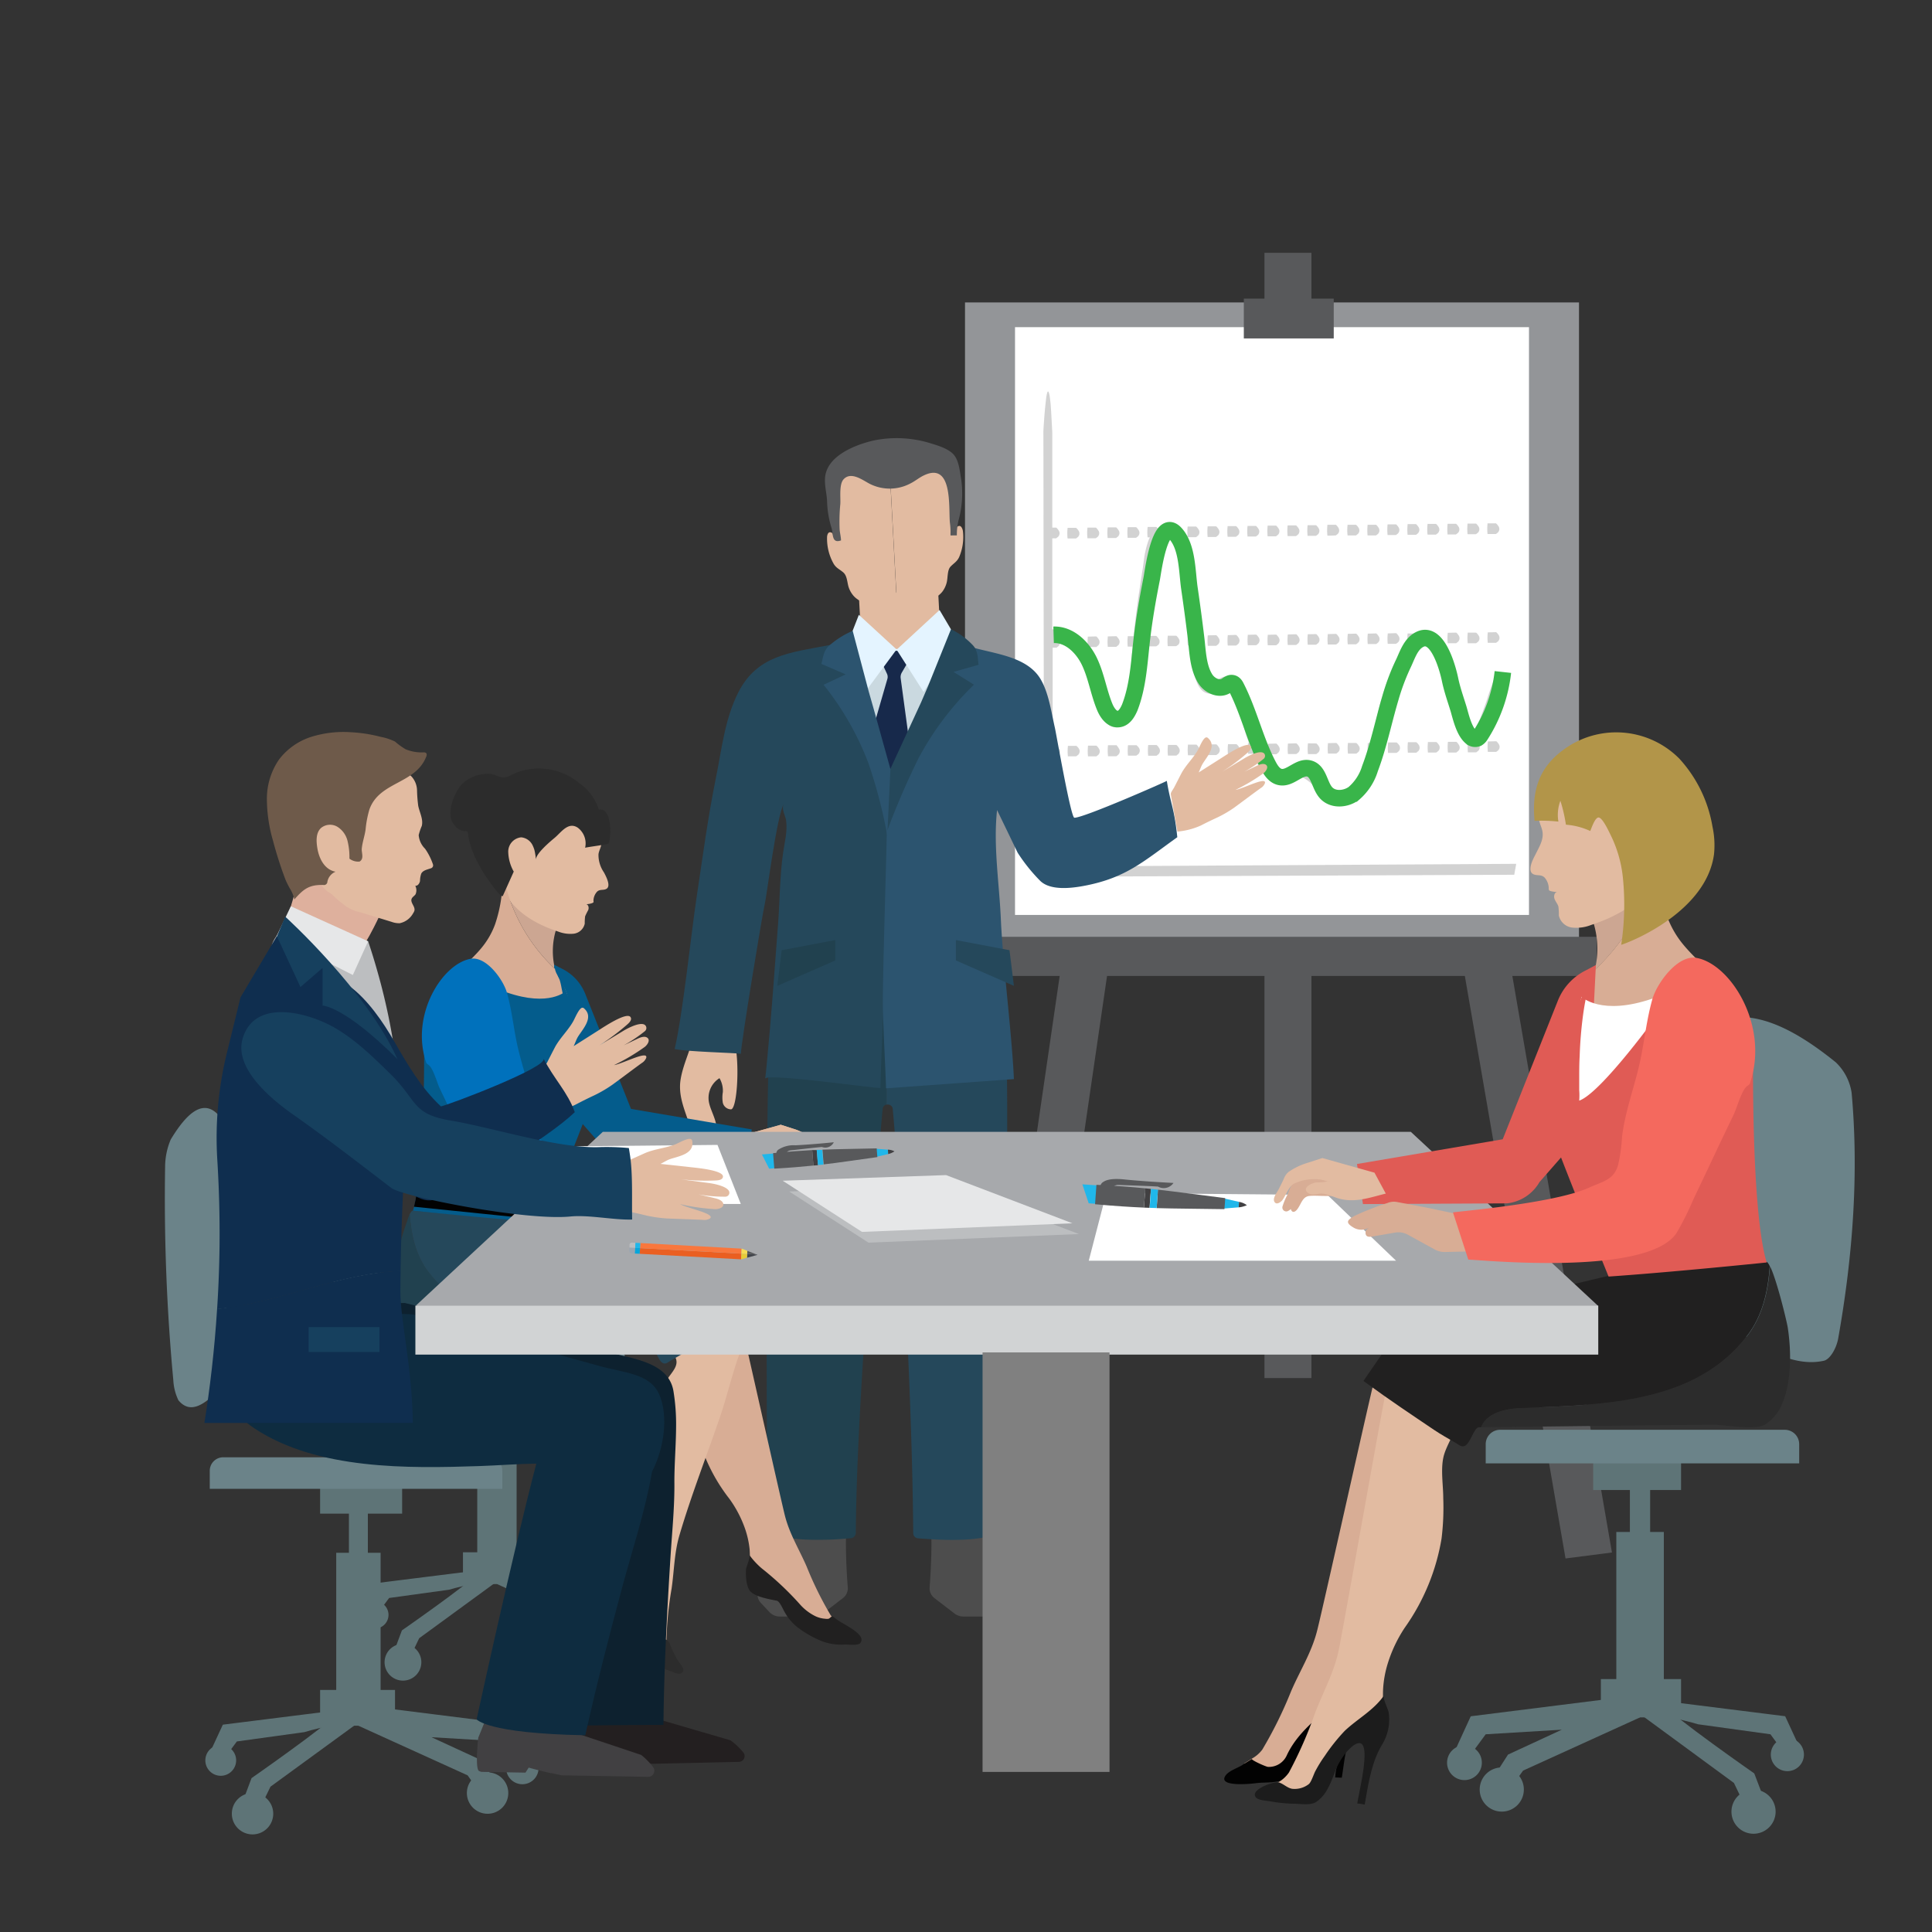 <svg xmlns="http://www.w3.org/2000/svg" xmlns:xlink="http://www.w3.org/1999/xlink" viewBox="0 0 350 350"><rect x="0" y="0" width="350" height="350" fill="#333333" stroke="none"/><defs><style>.cls-1{isolation:isolate;}.cls-2{opacity:0.6;mix-blend-mode:multiply;fill:url(#radial-gradient);}.cls-3{fill:#58595b;}.cls-4{fill:#939598;}.cls-5{fill:#fff;}.cls-6{opacity:0.2;}.cls-7{fill:#202020;}.cls-8{fill:none;stroke:#39b54a;stroke-miterlimit:10;stroke-width:3px;}.cls-9{fill:#e2bba1;}.cls-10{fill:#4d4d4d;}.cls-11{fill:#21414f;}.cls-12{fill:#25485b;}.cls-13{fill:#2c546f;}.cls-14{fill:#cad9e0;}.cls-15{fill:#17294b;}.cls-16{fill:#e4f4ff;}.cls-17{fill:#6b8389;}.cls-18{fill:#5e7477;}.cls-19{fill:#d8ad95;}.cls-20{fill:#212020;}.cls-21{fill:#2c2c2c;}.cls-22{fill:#cca692;}.cls-23{fill:#045c8c;}.cls-24{fill:#020202;}.cls-25{fill:#0071bc;}.cls-26{fill:#1c1c1c;}.cls-27{fill:#a7a9ac;}.cls-28{fill:#231f20;}.cls-29{fill:#414042;}.cls-30{fill:#0d212f;}.cls-31{fill:#0e2c40;}.cls-32{fill:#0f2e4f;}.cls-33{fill:#deb09d;}.cls-34{fill:#6e5a4a;}.cls-35{fill:#bcbec0;}.cls-36{fill:#e6e7e8;}.cls-37{fill:#16405e;}.cls-38{fill:#e05b55;}.cls-39{fill:#b29549;}.cls-40{fill:#f4695e;}.cls-41{fill:#9ba6b1;}.cls-42{fill:#ea5f21;}.cls-43{fill:#f9773d;}.cls-44{fill:#20b7ea;}.cls-45{fill:#07a6db;}.cls-46{fill:#42454c;}.cls-47{fill:#e8cb37;}.cls-48{fill:#f7dc54;}.cls-49{fill:#d1d3d4;}.cls-50{fill:gray;}</style><radialGradient id="radial-gradient" cx="-27664.01" cy="-147722.23" r="243.3" gradientTransform="translate(18047.15 7082.22) scale(0.65 0.05)" gradientUnits="userSpaceOnUse"><stop offset="0" stop-color="#252525"/><stop offset="0.29" stop-color="#484848" stop-opacity="0.83"/><stop offset="0.7" stop-color="#aaa" stop-opacity="0.34"/><stop offset="0.92" stop-color="#efefef" stop-opacity="0"/></radialGradient></defs><title>img</title><g class="cls-1"><g id="Layer_1" data-name="Layer 1"><path class="cls-2" d="M324.16,322c0-6.16-70.16-11.15-156.71-11.15S10.73,315.87,10.73,322s70.17,11.15,156.72,11.15S324.16,328.19,324.16,322Z"/><g id="_1" data-name="1"><rect class="cls-3" x="229.07" y="45.8" width="8.51" height="203.85"/><polygon class="cls-3" points="199.6 124.47 176.7 281.58 185.14 282.49 208.05 125.38 199.6 124.47"/><polygon class="cls-3" points="256.54 125.71 283.61 282.33 292.02 281.25 264.96 124.63 256.54 125.71"/><rect class="cls-4" x="174.82" y="54.79" width="111.23" height="120.79"/><rect class="cls-5" x="183.88" y="59.27" width="93.11" height="106.48"/><rect class="cls-3" x="171.91" y="169.71" width="117.35" height="7.09"/><rect class="cls-3" x="225.33" y="54.1" width="16.29" height="7.21"/><g class="cls-6"><path class="cls-7" d="M274.68,156.49l-82.3.47-1.68,0v-2.7l0-17.18h.7s.46-.33.44-.37a.88.88,0,0,0,0-1.07,1.79,1.79,0,0,0-.42-.49h-.72l0-17.82h.7s.46-.33.44-.37a.88.88,0,0,0,.17-.53c.22.08.44.18.68.29l.12.06.06,0,.07,0,.42.22.12.08s0,.09,0,.12,0,0,0,0h.22a8,8,0,0,1,2.33,2.59,22,22,0,0,1,1.76,4.28c.13.4.25.79.38,1.18s.21.74.32,1.18a21.2,21.2,0,0,0,.81,2.58,5.31,5.31,0,0,0,1.72,2.43,2.28,2.28,0,0,0,1.58.3,3.34,3.34,0,0,0,.71-.26,4.5,4.5,0,0,0,.65-.42,5.66,5.66,0,0,0,1.59-2.61,16,16,0,0,0,.64-2.85c.27-1.9.34-3.8.42-5.66s.29-3.71.49-5.57c.4-3.77,1-7.53,1.58-11.43.13-1,.25-1.92.44-2.81a6.61,6.61,0,0,1,.86-2.3,1.44,1.44,0,0,1,1.4-.77.77.77,0,0,1,.16.07s0,.06,0,.08,0,0,0,0h.21a2.32,2.32,0,0,1,.3.26,4.11,4.11,0,0,1,.62,1,20.19,20.19,0,0,1,1.51,5.34c.34,1.92.57,3.89.76,5.88.19,1.76.3,3.53.51,5.35h-.26s0,.07,0,.08a8.07,8.07,0,0,0,0,1.82v0h.46l.16,1.75a28.36,28.36,0,0,0,.47,3.1c.06.27.11.53.19.79a6.21,6.21,0,0,0,.26.8,4.58,4.58,0,0,0,.9,1.57,2.91,2.91,0,0,0,.37.33,4,4,0,0,0,.46.24,2.15,2.15,0,0,0,.88.15,2.83,2.83,0,0,0,1.56-.66,4.9,4.9,0,0,1,1-.64.79.79,0,0,1,.67,0,3.31,3.31,0,0,1,1.27,1.69,35.75,35.75,0,0,1,1.48,5.53c.05.25.12.5.19.76s.16.54.23.76l.47,1.38s0,.09,0,.13h-.12a.19.19,0,0,0,0,.08,8.4,8.4,0,0,0,0,1.81c0,.05,0,.05,0,.05h.84c.11.25.2.51.32.75a9.73,9.73,0,0,0,1.67,2.59,5.59,5.59,0,0,0,1.17,1,4.6,4.6,0,0,0,1.37.6,3.43,3.43,0,0,0,1.53,0,11.22,11.22,0,0,0,1.25-.44,3.68,3.68,0,0,1,1-.28,2.46,2.46,0,0,1,.47,0,1.21,1.21,0,0,1,.38.12,6.59,6.59,0,0,1,1.79,1.39c.6.59,1.2,1.26,1.92,1.86A6.16,6.16,0,0,0,241,145c.2.1.39.21.6.3l.65.23a3.83,3.83,0,0,0,2.81-.22,5.62,5.62,0,0,0,2.16-2,13.44,13.44,0,0,0,1.3-2.6,36,36,0,0,0,1.42-4.92.83.83,0,0,0,0-.15c0-.11.05-.21.07-.32.39-1.79.71-3.57,1.06-5.27q.12-.64.27-1.26c.09-.4.2-.78.32-1.2.25-.82.49-1.63.75-2.42a32.81,32.81,0,0,1,1.8-4.47,8.69,8.69,0,0,1,2.48-3.27,2.29,2.29,0,0,1,2.89.27,8.33,8.33,0,0,1,1.93,3.33,76.8,76.8,0,0,1,2,8.17,15.84,15.84,0,0,0,.67,2.05,7.25,7.25,0,0,0,1.09,1.87,2.86,2.86,0,0,0,.92.75,1.79,1.79,0,0,0,1.25.12,2.11,2.11,0,0,0,.35-.14,2.28,2.28,0,0,0,.3-.21,2.88,2.88,0,0,0,.41-.46,5.81,5.81,0,0,0,.55-.89c.15-.3.28-.59.4-.87s.17-.44.26-.65l0-.12.09-.21.13-.36c.19-.48.28-.76.28-.76s.1-.34.22-.85.25-1.19.37-1.85c.23-1.32.46-2.56.42-2.46a9.47,9.47,0,0,0,.26-2.15c-.06-.24-.46.12-1.09,1.77-.39,1-.75,2.16-1.05,3.07s-.55,1.54-.55,1.54-.08.25-.23.67c-.09.22-.19.49-.31.8l-.09.25a10.16,10.16,0,0,1-.73,1.55,1.63,1.63,0,0,1-.34.43s0-.06,0,.14c-.06-.26,0-.07-.05-.13h-.06a.22.22,0,0,1-.16,0c-.21,0-.56-.38-.83-.86a8.74,8.74,0,0,1-.73-1.66c-.19-.6-.35-1.27-.51-2-.3-1.39-.6-2.87-1-4.36a24.52,24.52,0,0,0-1.53-4.54,9.42,9.42,0,0,0-1.36-2.12c-.12-.13-.25-.26-.38-.38a.88.88,0,0,0,0-1,2,2,0,0,0-.42-.49h-1.54a.22.22,0,0,0,0,.08c0,.14,0,.28,0,.41a3.81,3.81,0,0,0-1-.06l-.6.13a.06.06,0,0,1,0,0,2.16,2.16,0,0,0-.43-.49H255a.24.24,0,0,0,0,.08,8.54,8.54,0,0,0,0,1.71,6.85,6.85,0,0,0-.62.71,18.8,18.8,0,0,0-2.5,4.6c-.66,1.64-1.2,3.34-1.71,5.06s-.83,3.62-1.19,5.4c-.15.76-.3,1.52-.46,2.28h-.72s0,.06,0,.08a8.62,8.62,0,0,0,0,1.81v.05h.27c-.1.37-.19.74-.29,1.1a15.59,15.59,0,0,1-2,4.73,3.37,3.37,0,0,1-1.58,1.32,2.75,2.75,0,0,1-1.91-.09,2.72,2.72,0,0,1-.5-.22c-.17-.09-.34-.17-.49-.27a6.2,6.2,0,0,1-.9-.71c-.61-.56-1.21-1.22-1.89-1.86a10.17,10.17,0,0,0-1.11-.91,5.19,5.19,0,0,0-.65-.37,1.61,1.61,0,0,0-.36-.15,2.31,2.31,0,0,0-.43-.12,5.22,5.22,0,0,0-2.76.56,2.18,2.18,0,0,1-1.91,0,4.39,4.39,0,0,1-1.73-1.44,18.84,18.84,0,0,1-2.21-5l-.23-.71c-.07-.21-.13-.41-.19-.65-.12-.45-.23-.94-.34-1.42-.21-1-.42-2-.71-3a12,12,0,0,0-1.21-3,4.42,4.42,0,0,0-1.15-1.3,2.29,2.29,0,0,0-1.75-.44,3.54,3.54,0,0,0-1.46.77,2.83,2.83,0,0,1-.88.54.78.78,0,0,1-.34,0,1.09,1.09,0,0,1-.3-.12,2.19,2.19,0,0,1-.52-.79,12.57,12.57,0,0,1-.66-2.67c-.15-1-.25-2-.34-3l-.06-.72a.86.86,0,0,0-.07-.94l0,0L217,115l-.08-.74-.28-3c-.18-2-.38-4.09-.68-6.13A34.16,34.16,0,0,0,214.64,99a9.77,9.77,0,0,0-1-2.19.89.89,0,0,0-.1-.89,2.27,2.27,0,0,0-.42-.49h-1a1.87,1.87,0,0,0-.52-.17,2.5,2.5,0,0,0-1.69.33l-.18.13a2.07,2.07,0,0,0-.25-.26H207.9s0,.06,0,.08a8.4,8.4,0,0,0,0,1.81s0,0,0,0h.41a6,6,0,0,0-.4,1,17.11,17.11,0,0,0-.68,3.1l-.2,1.47c-.07.47-.15.93-.23,1.44-.15,1-.29,2-.44,2.92-.29,2-.54,3.89-.77,5.82-.08.72-.16,1.44-.23,2.15h-1.06s0,.06,0,.08a8.62,8.62,0,0,0,0,1.81v0h.87c0,.56-.1,1.12-.14,1.67-.13,2-.15,3.81-.35,5.6a20.73,20.73,0,0,1-.42,2.58,6.06,6.06,0,0,1-.86,2.09,1.69,1.69,0,0,1-.29.35,1.25,1.25,0,0,1-.33.25,1.23,1.23,0,0,1-.68.22,1,1,0,0,1-.56-.28,3.54,3.54,0,0,1-.54-.78,11.16,11.16,0,0,1-.81-2.2c-.12-.4-.22-.8-.33-1.23s-.26-.87-.38-1.28a30.31,30.31,0,0,0-1.84-4.79,11,11,0,0,0-2.08-2.87.84.84,0,0,0-.17-.66,1.79,1.79,0,0,0-.42-.49h-.88c-.2-.11-.4-.22-.6-.31l-.12-.06-.13-.07a10.59,10.59,0,0,0-2.55-.88l-.06,0,0-16.48h.7s.46-.33.44-.37a.89.89,0,0,0,0-1.08,2,2,0,0,0-.42-.49h-.72l0-17.26s-.28-5.43-.31-5.21c-.2-2.17-.56-3.57-.9-.06-.24,2.08-.4,5-.4,5l.11,76.16v3.22a1.07,1.07,0,0,0,.07.15s0,0,0,0a1.07,1.07,0,0,0,.43,1.19c0,.05.06.05.1.05l2.67,0,81.92-.35Z"/><path class="cls-7" d="M193.42,97.55l1.52,0s.45-.33.43-.37a.89.89,0,0,0,0-1.07,1.92,1.92,0,0,0-.43-.49h-1.54s0,.07,0,.08a8.52,8.52,0,0,0,0,1.82S193.41,97.55,193.42,97.55Z"/><path class="cls-7" d="M197,97.51l1.52,0s.45-.33.43-.37a.87.87,0,0,0,0-1.07,2,2,0,0,0-.42-.49H197s0,.06,0,.07a8.5,8.5,0,0,0,0,1.82C197,97.51,197,97.51,197,97.51Z"/><path class="cls-7" d="M200.66,97.47l1.52,0s.46-.33.44-.37a.89.89,0,0,0,0-1.07,2,2,0,0,0-.42-.49h-1.54s0,.06,0,.08a8.64,8.64,0,0,0,0,1.81Z"/><path class="cls-7" d="M204.28,97.43l1.52,0s.46-.32.44-.37a.88.88,0,0,0,0-1.07,2,2,0,0,0-.42-.49h-1.54s0,.06,0,.08a9.42,9.42,0,0,0,0,1.81Z"/><path class="cls-7" d="M215.15,97.32l1.52,0a3,3,0,0,0,.44-.37.89.89,0,0,0,0-1.07,1.79,1.79,0,0,0-.42-.49h-1.54s0,.07,0,.08a8.74,8.74,0,0,0,0,1.82Z"/><path class="cls-7" d="M218.77,97.28l1.52,0s.46-.33.44-.37a.88.88,0,0,0,0-1.07,1.79,1.79,0,0,0-.42-.49h-1.54v.07a9.51,9.51,0,0,0,0,1.82Z"/><path class="cls-7" d="M222.4,97.24l1.51,0s.46-.33.44-.37a.88.88,0,0,0,0-1.07,1.79,1.79,0,0,0-.42-.49h-1.54s0,.06,0,.08a8.42,8.42,0,0,0,0,1.81S222.39,97.24,222.4,97.24Z"/><path class="cls-7" d="M226,97.2l1.52,0s.45-.32.43-.37a.87.87,0,0,0,0-1.07,2.27,2.27,0,0,0-.42-.49H226s0,.06,0,.08a8.42,8.42,0,0,0,0,1.81S226,97.2,226,97.2Z"/><path class="cls-7" d="M229.64,97.16h1.52a3,3,0,0,0,.44-.37.91.91,0,0,0,0-1.08,2,2,0,0,0-.42-.49h-1.54s0,.06,0,.08a8.62,8.62,0,0,0,0,1.81Z"/><path class="cls-7" d="M233.26,97.12h1.52s.46-.33.44-.37a.89.89,0,0,0,0-1.08,2,2,0,0,0-.42-.49h-1.54s0,.07,0,.08a8.74,8.74,0,0,0,0,1.82Z"/><path class="cls-7" d="M236.89,97.08h1.51s.46-.33.44-.37a.88.88,0,0,0,0-1.07,1.94,1.94,0,0,0-.42-.5h-1.54s0,.07,0,.08a8.52,8.52,0,0,0,0,1.82S236.88,97.08,236.89,97.08Z"/><path class="cls-7" d="M240.51,97.05,242,97s.45-.33.43-.37a.89.89,0,0,0,0-1.07,2,2,0,0,0-.42-.49h-1.54s0,.07,0,.08a8.52,8.52,0,0,0,0,1.82S240.51,97.05,240.51,97.05Z"/><path class="cls-7" d="M244.13,97l1.52,0s.45-.33.43-.37a.87.87,0,0,0,0-1.07,1.79,1.79,0,0,0-.42-.49h-1.54s0,.06,0,.08a8,8,0,0,0,0,1.81Z"/><path class="cls-7" d="M247.75,97l1.52,0s.46-.32.44-.37a.88.88,0,0,0,0-1.07,2,2,0,0,0-.42-.49h-1.54s0,.06,0,.08a8.64,8.64,0,0,0,0,1.81Z"/><path class="cls-7" d="M251.38,96.93h1.51s.46-.33.44-.38a.88.88,0,0,0,0-1.07,2,2,0,0,0-.42-.49h-1.54s0,.06,0,.08a8.4,8.4,0,0,0,0,1.81C251.37,96.93,251.37,96.93,251.38,96.93Z"/><path class="cls-7" d="M255,96.89h1.52s.45-.33.43-.37a.9.9,0,0,0,0-1.08,2.16,2.16,0,0,0-.43-.49H255s0,.06,0,.08a8.52,8.52,0,0,0,0,1.82S255,96.89,255,96.89Z"/><path class="cls-7" d="M258.62,96.85h1.52s.45-.33.43-.37a.89.89,0,0,0,0-1.08,2,2,0,0,0-.42-.49h-1.54a.22.22,0,0,0,0,.08,8.07,8.07,0,0,0,0,1.82Z"/><path class="cls-7" d="M262.24,96.82l1.52,0s.46-.33.44-.37a.88.88,0,0,0,0-1.07,1.79,1.79,0,0,0-.42-.49h-1.54s0,.07,0,.08a8.74,8.74,0,0,0,0,1.82Z"/><path class="cls-7" d="M265.87,96.78l1.51,0s.46-.33.44-.37a.88.88,0,0,0,0-1.07,1.79,1.79,0,0,0-.42-.49h-1.54v.07a8.5,8.5,0,0,0,0,1.82S265.86,96.78,265.87,96.78Z"/><path class="cls-7" d="M269.49,96.74l1.52,0s.45-.33.43-.37a.89.89,0,0,0,0-1.07,2.16,2.16,0,0,0-.43-.49h-1.53a.19.19,0,0,0,0,.08,8.42,8.42,0,0,0,0,1.81S269.48,96.74,269.49,96.74Z"/><path class="cls-7" d="M197.07,115.33s0,.06,0,.08a8.42,8.42,0,0,0,0,1.81s0,0,0,0l1.52,0s.45-.33.43-.37a.89.89,0,0,0,0-1.07,2,2,0,0,0-.42-.49Z"/><path class="cls-7" d="M200.69,115.29s0,.06,0,.08a8.64,8.64,0,0,0,0,1.81v0l1.52,0s.45-.32.44-.37a.89.89,0,0,0,0-1.07,2,2,0,0,0-.42-.49Z"/><path class="cls-7" d="M209.89,116.77a.89.89,0,0,0,0-1.08,2,2,0,0,0-.42-.49h-1.54s0,.06,0,.08a8.52,8.52,0,0,0,0,1.82s0,0,0,0h1.51S209.91,116.81,209.89,116.77Z"/><path class="cls-7" d="M213.51,116.73a.9.9,0,0,0,0-1.08,2.27,2.27,0,0,0-.42-.49h-1.54s0,.07,0,.08a8.52,8.52,0,0,0,0,1.82s0,0,0,0h1.52S213.53,116.77,213.51,116.73Z"/><path class="cls-7" d="M218.8,115.1s0,.06,0,.07a8.72,8.72,0,0,0,0,1.82V117l1.52,0s.46-.33.44-.37a.88.88,0,0,0,0-1.07,1.79,1.79,0,0,0-.42-.49Z"/><path class="cls-7" d="M222.42,115.06s0,.06,0,.08a8.42,8.42,0,0,0,0,1.81s0,0,0,0l1.51,0s.46-.33.44-.37a.88.88,0,0,0,0-1.07,2,2,0,0,0-.42-.49Z"/><path class="cls-7" d="M226.05,115s0,.06,0,.08a8.42,8.42,0,0,0,0,1.81s0,0,0,0l1.52,0s.45-.32.43-.37a.89.89,0,0,0,0-1.07,2.16,2.16,0,0,0-.43-.49Z"/><path class="cls-7" d="M229.67,115a.19.19,0,0,0,0,.08,8.07,8.07,0,0,0,0,1.82v0h1.52s.45-.33.43-.37a.89.89,0,0,0,0-1.08,2.27,2.27,0,0,0-.42-.49Z"/><path class="cls-7" d="M233.29,114.94s0,.07,0,.08a8.74,8.74,0,0,0,0,1.82v0h1.52s.46-.33.44-.37a.89.89,0,0,0,0-1.08,2,2,0,0,0-.42-.49Z"/><path class="cls-7" d="M236.91,114.9s0,.07,0,.08a8.52,8.52,0,0,0,0,1.82s0,0,0,0l1.51,0s.46-.33.44-.37a.88.88,0,0,0,0-1.07,1.79,1.79,0,0,0-.42-.49Z"/><path class="cls-7" d="M240.54,114.87s0,.06,0,.07a8.5,8.5,0,0,0,0,1.82s0,0,0,0l1.52,0s.45-.33.43-.37a.89.89,0,0,0,0-1.07,1.92,1.92,0,0,0-.43-.49Z"/><path class="cls-7" d="M244.16,114.83a.19.19,0,0,0,0,.08,8,8,0,0,0,0,1.81v0l1.52,0s.45-.33.43-.37a.87.87,0,0,0,0-1.07,2.27,2.27,0,0,0-.42-.49Z"/><path class="cls-7" d="M247.78,114.79s0,.06,0,.08a8.64,8.64,0,0,0,0,1.81v0l1.52,0s.46-.32.44-.37a.88.88,0,0,0,0-1.07,2,2,0,0,0-.42-.49Z"/><path class="cls-7" d="M251.4,114.75s0,.06,0,.08a8.4,8.4,0,0,0,0,1.81s0,0,0,0h1.51s.46-.33.44-.37a.89.89,0,0,0,0-1.08,2,2,0,0,0-.42-.49Z"/><path class="cls-7" d="M262.27,114.64v.07a8.72,8.72,0,0,0,0,1.82v0l1.52,0s.46-.33.44-.37a.88.88,0,0,0,0-1.07,1.79,1.79,0,0,0-.42-.49Z"/><path class="cls-7" d="M265.89,114.6s0,.06,0,.08a8.42,8.42,0,0,0,0,1.81c0,.05,0,.05,0,.05l1.51,0s.46-.33.44-.37a.88.88,0,0,0,0-1.07,1.79,1.79,0,0,0-.42-.49Z"/><path class="cls-7" d="M269.52,114.56a.19.19,0,0,0,0,.08,8.42,8.42,0,0,0,0,1.81s0,0,0,0l1.52,0s.45-.32.43-.37a.89.89,0,0,0,0-1.07,2.16,2.16,0,0,0-.43-.49Z"/><path class="cls-7" d="M195,135.12h-1.54v.07a8.5,8.5,0,0,0,0,1.82s0,0,0,0l1.51,0s.46-.33.44-.37a.88.88,0,0,0,0-1.07A1.79,1.79,0,0,0,195,135.12Z"/><path class="cls-7" d="M198.63,135.08H197.1a.19.19,0,0,0,0,.08,8.42,8.42,0,0,0,0,1.81c0,.05,0,.05,0,.05l1.52,0s.45-.33.43-.37a.89.89,0,0,0,0-1.07A2.16,2.16,0,0,0,198.63,135.08Z"/><path class="cls-7" d="M202.26,135h-1.54a.19.19,0,0,0,0,.08,8,8,0,0,0,0,1.81V137l1.52,0s.45-.32.43-.37a.87.87,0,0,0,0-1.07A2.27,2.27,0,0,0,202.26,135Z"/><path class="cls-7" d="M205.88,135h-1.54s0,.06,0,.08a8.62,8.62,0,0,0,0,1.81v0h1.52s.46-.33.44-.37a.89.89,0,0,0,0-1.08A2,2,0,0,0,205.88,135Z"/><path class="cls-7" d="M208,136.91h1.51s.46-.33.44-.37a.89.89,0,0,0,0-1.08,2,2,0,0,0-.42-.49H208s0,.07,0,.08a8.52,8.52,0,0,0,0,1.82S208,136.91,208,136.91Z"/><path class="cls-7" d="M211.59,136.88l1.52,0s.45-.33.43-.37a.89.89,0,0,0,0-1.07,1.92,1.92,0,0,0-.43-.49h-1.53a.24.24,0,0,0,0,.08,8.52,8.52,0,0,0,0,1.82S211.58,136.87,211.59,136.88Z"/><path class="cls-7" d="M216.75,134.89h-1.54s0,.06,0,.07a8.05,8.05,0,0,0,0,1.82v.05l1.52,0s.45-.33.43-.37a.87.87,0,0,0,0-1.07A2,2,0,0,0,216.75,134.89Z"/><path class="cls-7" d="M220.37,134.85h-1.54s0,.06,0,.08a8.64,8.64,0,0,0,0,1.81v.05l1.52,0s.46-.33.44-.37a.88.88,0,0,0,0-1.07A1.79,1.79,0,0,0,220.37,134.85Z"/><path class="cls-7" d="M224,134.81h-1.54s0,.06,0,.08a8.42,8.42,0,0,0,0,1.81s0,0,0,0l1.51,0s.46-.32.44-.37a.88.88,0,0,0,0-1.07A2,2,0,0,0,224,134.81Z"/><path class="cls-7" d="M229.7,134.74a.19.19,0,0,0,0,.08,8.07,8.07,0,0,0,0,1.82v0h1.52s.45-.33.43-.37a.89.89,0,0,0,0-1.08,2.27,2.27,0,0,0-.42-.49Z"/><path class="cls-7" d="M233.32,134.7s0,.07,0,.08a8.74,8.74,0,0,0,0,1.82v0h1.52s.46-.33.44-.37a.88.88,0,0,0,0-1.07,1.94,1.94,0,0,0-.42-.5Z"/><path class="cls-7" d="M236.94,134.66s0,.07,0,.08a8.52,8.52,0,0,0,0,1.82c0,.05,0,.05,0,.05l1.51,0s.46-.33.44-.37a.88.88,0,0,0,0-1.07,1.79,1.79,0,0,0-.42-.49Z"/><path class="cls-7" d="M240.57,134.63s0,.06,0,.07a8.5,8.5,0,0,0,0,1.82s0,0,0,0l1.52,0s.45-.33.43-.37a.89.89,0,0,0,0-1.07,1.92,1.92,0,0,0-.43-.49Z"/><path class="cls-7" d="M244.19,134.59s0,.06,0,.08a8.42,8.42,0,0,0,0,1.81c0,.05,0,.05,0,.05l1.52,0s.45-.33.43-.37a.87.87,0,0,0,0-1.07,2.27,2.27,0,0,0-.42-.49Z"/><path class="cls-7" d="M253,134.5h-1.54s0,.06,0,.08a9.53,9.53,0,0,0,0,1.82s0,0,0,0H253s.46-.33.44-.37a.89.89,0,0,0,0-1.08A2,2,0,0,0,253,134.5Z"/><path class="cls-7" d="M256.59,134.46h-1.54s0,.07,0,.08a8.52,8.52,0,0,0,0,1.82s0,0,0,0h1.52s.45-.33.43-.37a.9.9,0,0,0,0-1.08A2.16,2.16,0,0,0,256.59,134.46Z"/><path class="cls-7" d="M260.22,134.43h-1.54s0,.07,0,.08a8.52,8.52,0,0,0,0,1.82s0,0,0,0l1.52,0s.45-.33.43-.37a.87.87,0,0,0,0-1.07A2,2,0,0,0,260.22,134.43Z"/><path class="cls-7" d="M263.84,134.39H262.3v.07a8.72,8.72,0,0,0,0,1.82v.05l1.52,0a3,3,0,0,0,.44-.37.89.89,0,0,0,0-1.07A1.79,1.79,0,0,0,263.84,134.39Z"/><path class="cls-7" d="M267.46,134.35h-1.54s0,.06,0,.08a9.42,9.42,0,0,0,0,1.81v.05l1.52,0s.46-.33.44-.37a.88.88,0,0,0,0-1.07A2,2,0,0,0,267.46,134.35Z"/><path class="cls-7" d="M269.54,134.32s0,.06,0,.08a8.42,8.42,0,0,0,0,1.81s0,0,0,0l1.51,0s.46-.32.44-.37a.88.88,0,0,0,0-1.07,2,2,0,0,0-.42-.49Z"/></g><path class="cls-8" d="M190.87,115c2.87-.09,5.28,2.28,6.51,4.88s1.65,5.5,2.74,8.16c.46,1.12,1.33,2.37,2.54,2.22,1-.12,1.59-1.15,2-2.08,1.48-3.8,1.7-7.94,2.15-12,.43-3.83,1.09-7.62,1.84-11.39.23-1.19,1.48-11.15,4.25-8.18,2.25,2.42,2.13,6.92,2.58,10s.84,6,1.2,9c.29,2.38.34,5.31,1.69,7.4.79,1.22,2.48,2,3.71,1.25.36-.22.7-.56,1.12-.5s.61.43.78.77c2.31,4.54,3.42,9.62,5.78,14.13.48.92,1.13,1.9,2.15,2.1,1.83.38,3.43-2,5.24-1.54s1.84,3.05,3.09,4.41,3.53,1.19,5,.12a9.64,9.64,0,0,0,2.95-4.53c1.56-4.12,2.42-8.46,3.67-12.68a40.82,40.82,0,0,1,2.32-6.22c.77-1.6,1.37-3.72,3.1-4.52,3.19-1.48,5,5.34,5.4,7.26s1,3.58,1.55,5.36c.43,1.51,1,4,2.22,5.07a1.1,1.1,0,0,0,1.2.26,1.68,1.68,0,0,0,.53-.53,26.5,26.5,0,0,0,4.08-11.48"/></g><g id="_16" data-name="16"><path class="cls-9" d="M133.2,189.32c-.29-1.47-.75-2.48-1.41-2.5a16.9,16.9,0,0,0-3.41.2c-.7.13-2.69.51-2.9,1.31-.63,2.39-1.74,4.66-2.16,7.1-.52,2.95.66,5.49,1.58,8.28a2.22,2.22,0,0,0,.42.84.88.88,0,0,0,.9.28c.45-.15.55-.69.57-1.13.89.82,2.73,3.73,3,.88.12-1.48-1-3.29-1.32-4.72a4.21,4.21,0,0,1,1.87-4.54,4.48,4.48,0,0,1,.61,2.54,5.74,5.74,0,0,0,0,1.94,1.56,1.56,0,0,0,1.48,1.17C133.49,200.91,134,193.37,133.2,189.32Z"/><path class="cls-10" d="M179.52,276.88l1.13,4.64,3.85,6.3a2.22,2.22,0,0,1-.36,2.58l-1.56,1.66a2.56,2.56,0,0,1-1.86.79h-6.2a2.64,2.64,0,0,1-1.57-.52l-3.63-2.79a2.24,2.24,0,0,1-.91-2c.22-2.83.66-10-.1-14.67C167.34,267,179.52,276.88,179.52,276.88Z"/><path class="cls-10" d="M142.47,276.88l-1.14,4.64-3.84,6.3a2.22,2.22,0,0,0,.36,2.58l1.56,1.66a2.56,2.56,0,0,0,1.86.79h6.2a2.64,2.64,0,0,0,1.57-.52l3.63-2.79a2.24,2.24,0,0,0,.91-2c-.22-2.83-.67-10,.1-14.67C154.65,267,142.47,276.88,142.47,276.88Z"/><path class="cls-11" d="M143.2,175.26l-1.55-.21a.91.91,0,0,0-1,.75c-.51,4.45-1,9.07-1.28,13.86-.77,11.2-.39,87-.39,87s0,2.48,10.18,2.28c1.45,0,3.12-.12,5-.28a1,1,0,0,0,.88-.94c.12-20.74,3-56.32,4.86-76.84a.85.85,0,0,1,.69-.77V177.65Z"/><path class="cls-12" d="M182.26,189.66q-.51-7.18-1.29-13.86a.89.89,0,0,0-1-.75l-1.55.21-17.47,2.4h-.35v22.47a.89.89,0,0,1,1.13.77c1.85,20.52,3.58,56.1,3.71,76.84a.94.94,0,0,0,.88.94c1.9.16,3.57.24,5,.28,10.21.2,10.18-2.28,10.18-2.28S183,200.86,182.26,189.66Z"/><polygon class="cls-9" points="169.96 107.4 170 108.04 170.28 113.28 162.8 119.99 160.17 117.62 155.91 113.76 155.56 107.32 169.96 107.4"/><path class="cls-9" d="M161.61,87.56c.85.23,2-.85,2.55-1.29a11.85,11.85,0,0,1,3.33-1.86,4.68,4.68,0,0,1,2.76-.27,3.79,3.79,0,0,1,2.45,3c.51,2.73-.87,5.56-.42,8.3.06.38.17,1.25.79.83.26-.17.09-.64.36-.85.61-.46.91.28,1,.72a9.22,9.22,0,0,1-.67,4.78c-.39.85-1,1.12-1.58,1.75s-.46,2-.67,2.83a4.57,4.57,0,0,1-.71,1.57c-.7,1-2,1.5-2.81,2.42a9.38,9.38,0,0,1-2.56,2.28,5.48,5.48,0,0,1-2.45.4l-.34,0-1.33-24.75Z"/><path class="cls-9" d="M149.83,97.34c0-.45.22-1.2.87-.81.29.18.18.67.45.81.66.36.68-.51.7-.9.08-1.47-.71-2.84-.6-4.29a17.35,17.35,0,0,1,.39-4,4.91,4.91,0,0,1,2.12-2.77A4.23,4.23,0,0,1,157,85a4.63,4.63,0,0,1,2.23,1.53c.69.77,1,.76,2.07,1l1.33,24.75a5,5,0,0,1-2.14-.19,9.57,9.57,0,0,1-2.79-2c-.91-.83-2.25-1.21-3.06-2.14a4.53,4.53,0,0,1-.87-1.49c-.3-.82-.26-2.13-1-2.76s-1.28-.78-1.76-1.59A9.22,9.22,0,0,1,149.83,97.34Z"/><path class="cls-3" d="M173.64,94.3a11.27,11.27,0,0,0-.3,2.69L172.2,97a4.11,4.11,0,0,1,0-.56,12.09,12.09,0,0,0-.11-1.69c-.29-2.62.64-11.29-4.82-8.58-.81.4-1.51,1-2.3,1.39a8,8,0,0,1-7.47.06c-1.28-.68-3.32-2.23-4.66-.81-.87.92-.53,3.37-.61,4.51a32.54,32.54,0,0,0-.12,4.64c.06.65.23,1.28.25,1.94-1.76.65-1.39-1.28-1.73-2.29a17.57,17.57,0,0,1-.8-4.91c-.09-1.67-.7-3.5-.17-5.17,1-3.26,5.48-5,8.56-5.72a20.67,20.67,0,0,1,10.24.46c1.35.41,3.42,1,4.37,2.16s1.07,3.18,1.33,4.61A18.53,18.53,0,0,1,173.64,94.3Z"/><path class="cls-12" d="M161,138.5s0,0-.2.52l-.13.34v-.14l-3.63-14.53-2.48-10-.26.1c-.47.17-2,1.78-3.57,2.43,0-.16,0-.31,0-.47l-.55.13c-7.11,1.36-13,1.81-16.44,8.57-2.47,4.89-3,10.41-4.08,15.65-1.43,7.07-2.37,14.19-3.44,21.3-1,6.53-2.49,21.21-4,27.64,2.17.49,10.52.67,12,.86,0-1.68,3.89-25.32,4.29-26.94s2.21-16.36,3.53-18.43c-.6,1,.27,2.24.38,3.17.25,1.95-.29,3.93-.56,5.84-.59,4.1-.58,8.36-.88,12.48-.65,8.7-1.26,17.41-2.11,26.1-.08.76-.14,1.53-.25,2.3.15-1.08,19.57,1.74,20.87,1.68.23-8.87,1.26-29.47,1.47-37.52C160.9,159.62,161.46,138.51,161,138.5Z"/><path class="cls-13" d="M211.38,141.46c0,.09-15.11,6.74-16.75,6.68-.64,0-3.24-15-3.53-16.31-.64-2.79-1.12-6.4-2.65-8.9-2.35-3.83-7.73-4.42-11.86-5.53-1-.28-2.23-1.17-3.24-1.3-2-.27-3.21,2.58-3.83,4-1.06,2.39-2.06,4.82-3.1,7.2-.81,1.87-2.56,3.21-3.17,5.23-1,3.4-2.57,6.81-3,10.34-.31,2.34.26,4.51.4,6.81.09,1.43-.81,27.83-.7,32.82,0,2.56.51,12.1.57,14.66l23.16-1.67c-.32-7.62-2-21-2.35-28.66-.27-6.61-1.42-13.55-.7-20.08,1.25,2.58,2.49,5.15,3.73,7.73a31.14,31.14,0,0,0,4.06,5.07c1.85,1.85,5.75,1.37,8.23.88,7.4-1.44,10.62-4.47,16.63-8.76C212.71,146.25,212.09,145.8,211.38,141.46Z"/><path class="cls-14" d="M157.39,131.37a31,31,0,0,1,2.17,5.36c.31,1,.59,2.42,1.75,2.54,1.44.15,2.71-2.27,3.36-3.25,1-1.45,1.83-2.94,2.78-4.38A16.49,16.49,0,0,1,168,127c.45-1.12,1.38-1.68,1.27-3a2.43,2.43,0,0,0-1.36-2,6.92,6.92,0,0,1-1.67-.66,11.48,11.48,0,0,1-1.21-1.39c-.5-.55-1.46-1.8-2.35-1.8-1.57-.29-3.77,3-4.88,4a10.89,10.89,0,0,0-3.23,5.34A22.26,22.26,0,0,1,157.39,131.37Z"/><path class="cls-15" d="M157.74,133.42l3-10.37a1.34,1.34,0,0,0-.06-1l-.74-1.59a.29.29,0,0,1,.08-.3l1.09-1.1a3.15,3.15,0,0,0,.7-.8c.11-.22.41-.73.7-.55s.32.44.47.67a4.85,4.85,0,0,0,.59.61l.81.83a.25.25,0,0,1,0,.29l-1,1.72a1.61,1.61,0,0,0-.22,1l1.34,9.9a.26.26,0,0,1,0,.15l-3.68,7.86a.29.29,0,0,1-.33.16c-.13.06-.27,0-.32-.09l-2.47-7.26A.2.2,0,0,1,157.74,133.42Z"/><path class="cls-16" d="M155.59,111.38l6.67,6.13a.28.28,0,0,0,.37,0l7.58-7,3.1,5.25-6,9.59L162.63,118a.28.28,0,0,0-.46,0l-6.06,8.21-2.43-9.94Z"/><path class="cls-12" d="M177.28,120.43c-.16-.71,0-2.43-1-3.5a13.47,13.47,0,0,0-4-2.94l-4.18,10.38-1.26,2.92-6,13-.19,10.43a139.07,139.07,0,0,1,5.79-13.44,53.84,53.84,0,0,1,10-13.24l-3.7-2.32Z"/><path class="cls-13" d="M148.79,120.27c.26-.68.31-2.4,1.47-3.35a16.23,16.23,0,0,1,4.21-2.64l2.91,11,.87,3.05,3.06,11-.57,12a91.64,91.64,0,0,0-3.39-13,52.65,52.65,0,0,0-8.15-14.28l4-1.88Z"/><polygon class="cls-11" points="141.61 172.14 151.32 170.3 151.32 173.99 140.81 178.6 141.61 172.14"/><polygon class="cls-12" points="182.88 172.14 173.17 170.3 173.17 173.99 183.68 178.6 182.88 172.14"/><path class="cls-9" d="M212.09,143.86c-.05-.25.53-1,.64-1.25.43-.82.84-1.65,1.27-2.47.84-1.57,2.19-2.79,3.05-4.34.26-.46.87-2.07,1.45-2.22a.44.44,0,0,1,.37.15c1.61,1.45-.25,3.38-1,4.64-.29.47-.47,1.07-.72,1.57l4.12-2.62c.8-.5,4.71-3.14,5.29-2.16.29.49-.34,1-.67,1.3a36.63,36.63,0,0,1-4.49,3.35l4.06-2.45c.62-.38,3.12-1.73,3.65-.72a.7.7,0,0,1-.19.83,23.69,23.69,0,0,1-5.84,3.46l4.68-2.24c.41-.2,1.23-.51,1.66-.07s-.18,1.21-.55,1.48a34.68,34.68,0,0,1-5.05,3c1.52-.27,5.74-2.53,5.32-1.18a1.77,1.77,0,0,1-.75.85c-1.89,1.37-3,2.22-4.87,3.59a21.44,21.44,0,0,1-3,1.74c-1.08.5-1.9.89-3,1.46a13.14,13.14,0,0,1-4.22,1.09Z"/></g><path class="cls-17" d="M59.86,192.59c2.91-4.82,5.84-7.13,8.54-2.78a14.28,14.28,0,0,1,.91,4.61,280.34,280.34,0,0,1-.14,34.85,6.19,6.19,0,0,1-.94,3c-2.74,3-5.13,4.7-7.15,2.31a8.72,8.72,0,0,1-.81-3.22A318.19,318.19,0,0,1,58.94,197,11.71,11.71,0,0,1,59.86,192.59Z"/><rect class="cls-18" x="83.87" y="246.31" width="13.19" height="6.53"/><path class="cls-17" d="M113.21,246v2.88H66.14V246a2.16,2.16,0,0,1,2.16-2.16H111A2.17,2.17,0,0,1,113.21,246Z"/><rect class="cls-18" x="88.51" y="249.36" width="3.05" height="25.41"/><rect class="cls-18" x="86.46" y="259.12" width="7.13" height="24.45"/><rect class="cls-18" x="83.87" y="281.21" width="12.04" height="5.76"/><polygon class="cls-18" points="91.55 284.09 93.8 285.13 93.87 284.09 115.45 286.79 118.09 292.55 115.45 292.55 113.21 289.5 101.78 288.81 109.86 292.55 112.36 296.44 109.62 297.8 107.59 294.95 90.03 286.96 91.55 284.09"/><path class="cls-18" d="M87,284.71l2-1.49,2.1,2.49L75.94,296.78l-1.75,3.65-3-.74,1.62-4.33S84.84,287,87,284.69Z"/><path class="cls-18" d="M68.24,286.79l21.59-2.7.06,1c-2.58,1.81-5.59,2-8.53,2.9l-10.87,1.5-2.25,3.05H65.61Z"/><path class="cls-18" d="M113.78,293.77a2.61,2.61,0,1,0,2.61-2.61A2.6,2.6,0,0,0,113.78,293.77Z"/><path class="cls-18" d="M107.48,297.8a3.33,3.33,0,1,0,3.33-3.33A3.33,3.33,0,0,0,107.48,297.8Z"/><path class="cls-18" d="M69.67,301.12A3.33,3.33,0,1,0,73,297.8,3.33,3.33,0,0,0,69.67,301.12Z"/><path class="cls-18" d="M65.42,292.55a2.48,2.48,0,1,0,2.48-2.48A2.48,2.48,0,0,0,65.42,292.55Z"/><path class="cls-19" d="M134.93,276.82a16.63,16.63,0,0,1,.87,3.83,17.08,17.08,0,0,1,0,2.56c-.06,1-.34,1.41.6,1.92.61.34,1.28.55,1.89.87a14,14,0,0,1,2.24,1.59,21.42,21.42,0,0,1,3.49,2.8c.83,1,1,2.39,1.71,3.5a5.43,5.43,0,0,0,1.93,1.91l1.28.37,2.5-.11a3.71,3.71,0,0,0,1-.56,4.43,4.43,0,0,0,.74-.82c-.34-.23-.77-.48-1.18-.75a5,5,0,0,1-1.52-1.32,63.19,63.19,0,0,1-4.31-8.73c-1.33-3.09-3.08-5.87-3.94-9.17-.66-2.49-7.61-33.74-8.52-37.36a2.09,2.09,0,0,0-.85-1.46,2.29,2.29,0,0,0-1.83.18,13.8,13.8,0,0,1-3.71.79l1.25,1.1-6.37,1.33c.41,1,.82,2.06,1.24,3.09.5,1.26,1.37,2.49,1.74,3.77.55,1.9.27,4.3.33,6.26a39.4,39.4,0,0,0,.52,6,32.13,32.13,0,0,0,6.12,13.13A21.07,21.07,0,0,1,134.93,276.82Z"/><path class="cls-20" d="M153,294.24a11,11,0,0,1-1.91-1.24.48.48,0,0,0-.27-.18c-.27,0-.46.35-.71.43a1.84,1.84,0,0,1-.62,0,4.91,4.91,0,0,1-1.73-.44,9,9,0,0,1-2.88-2.21,54.92,54.92,0,0,0-6.89-6.48,14.05,14.05,0,0,1-2.22-2.4c.23.3-.59,2.14-.62,2.58-.08,1.09,0,3.11.79,4,.95,1,3.47,1.42,4.78,1.68.57.12,1.2,1.75,1.5,2.19a9.16,9.16,0,0,0,2.23,2.61,18.94,18.94,0,0,0,4.64,2.61,10.07,10.07,0,0,0,4,.53c.58,0,2.31.21,2.72-.23C157,296.37,153.76,294.76,153,294.24Z"/><path class="cls-9" d="M132.94,236l.37.22a4.7,4.7,0,0,1,1,1c2.14,2.63.07,6.71-.87,9.55-1.15,3.52-2,7.1-3.24,10.61-2.36,6.83-5,13.62-7.05,20.53-1,3.26-1,6.54-1.48,9.87a63.22,63.22,0,0,0-.94,9.7,5.09,5.09,0,0,0,.6,1.92c.21.44.44.88.6,1.26a4.21,4.21,0,0,1-1,.3,3.17,3.17,0,0,1-1.11,0l-2.44-1.37-.05,0A4.8,4.8,0,0,1,116.1,296c0-1.31.55-2.56.38-3.87a20.56,20.56,0,0,0-1.49-4.22,13.4,13.4,0,0,0-1.06-2.53c-.36-.6-.81-1.13-1.15-1.73-.53-.93-.07-1.15.5-2a16,16,0,0,0,1.31-2.19,16.72,16.72,0,0,0,1.28-3.72,21.41,21.41,0,0,0,.4-5.92A32.13,32.13,0,0,1,118,255.51a38.13,38.13,0,0,1,2.74-5.41c.88-1.53,2.64-2.82,1.38-4.59a17.93,17.93,0,0,1-1.37-1.78,1.51,1.51,0,0,1-.21-.74,2,2,0,0,1,.54-1.08c1-1.28,2.27-2.34,3.3-3.6.38-.47.42-.73,1-.9s1.29,0,2-.32c.93-.47,1.79-1.47,2.82-1.7A4.31,4.31,0,0,1,132.94,236Z"/><path class="cls-21" d="M122.93,301a16.08,16.08,0,0,1-1.5-3,1.78,1.78,0,0,0-.63-.9,2.15,2.15,0,0,0-.76-.21c-4-.71-2.57-6.05-3.51-9-.81-2.57-2.25-4.75-2.53-7.44,0,.37-1.63,1.5-1.89,1.86a7.28,7.28,0,0,0-1.43,4.46,3,3,0,0,1,1.77,3.06l.26-.1c1.74-.39,2.65,1.89,2.47,3.21-.3,2.17-1.18,4.3-.06,6.43.46.88,2,1.44,2.82,1.86a22.88,22.88,0,0,0,3.29,1.43c.53.18,1.54.71,2.1.51C124.42,302.73,123.25,301.42,122.93,301Z"/><path class="cls-11" d="M75.08,243.8l.07,0,7.48,0c1.35,0,30.3.31,30.3.31l4.72,0c-1-2.45-4.37-2.9-6.85-2.9-11.68-.5-25.39-.67-33.17-10.83-2.31-3-3.12-6.66-3.41-10.45a60,60,0,0,0-2.66,9.23c-.56,3.66-.59,8.27,1,11.69A6.39,6.39,0,0,0,75.08,243.8Z"/><path class="cls-12" d="M110.8,241.26c-11.68-.5-25.39-.67-33.17-10.83-2.31-3-3.12-6.66-3.41-10.45.21-.42.39-.66.53-.65l23.73,2.11,31,7.37,5.86,8.4-.51.37c-3.31,2.43-6.74,4.72-10.15,7-1,.69-2.08,1.26-3.14,1.88-.47.27-.82.66-1.32.53-1-.26-1.43-2.83-2.24-2.84h-.29C116.66,241.71,113.28,241.26,110.8,241.26Z"/><polygon class="cls-5" points="171.31 212.55 173.95 222.71 127.81 222.71 138.12 212.84 171.31 212.55"/><path class="cls-22" d="M91.06,157.87c1.59,1.62,3,3,4.16,4.07,4.38,4.08,6.1,4.92,6.1,4.92a13.26,13.26,0,0,0-.77,8.67A31.32,31.32,0,0,1,91.06,157.87Z"/><path class="cls-19" d="M145.81,207.39a8.9,8.9,0,0,1,.86,1.81,10.36,10.36,0,0,1,.77,1.81.59.59,0,0,1-.74.73,1.89,1.89,0,0,1-.5-.33c-.22.67-.69.42-1,0-.6-.87-.76-1.86-1.8-2-.73-.08-1.52,0-2.27,0l-3.83,0s.4-1.53.43-1.64c.23-.89.4-1.56,1.4-1.54l3.7.05a5.26,5.26,0,0,1,1.82.22A2.39,2.39,0,0,1,145.81,207.39Z"/><path class="cls-9" d="M141.65,207a7,7,0,0,0-.69.18c-.2.06-.5,0-.68.08a1,1,0,0,1,.62.05,7,7,0,0,0,1.38.11c.45,0,2,.6,1.55,1.31s-1.38.48-1.89.39a7,7,0,0,0-2.91.7c-2.47.73-4.84-.17-7.12-.72l1.7-3.14,7.83-2.2,2.25.72a9.73,9.73,0,0,1,2.86,1.39,2.6,2.6,0,0,1,.7,1.08c.25.51.5,1,.76,1.52s1.08,1.48.52,2c-.31.29-.87-.11-1.05-.34-.54-.7-1-2-1.71-2.49A6.94,6.94,0,0,0,141.65,207Z"/><path class="cls-9" d="M141.65,207a7,7,0,0,0-.69.18c-.2.06-.5,0-.68.08a1,1,0,0,1,.62.05,7,7,0,0,0,1.38.11c.45,0,2,.6,1.55,1.31s-1.38.48-1.89.39a7,7,0,0,0-2.91.7c-2.47.73-4.84-.17-7.12-.72l1.7-3.14,7.83-2.2,2.25.72a9.73,9.73,0,0,1,2.86,1.39,2.6,2.6,0,0,1,.7,1.08c.25.51.5,1,.76,1.52s1.08,1.48.52,2c-.31.29-.87-.11-1.05-.34-.54-.7-1-2-1.71-2.49A6.94,6.94,0,0,0,141.65,207Z"/><path class="cls-23" d="M100.37,174.76l1.55.79a8.62,8.62,0,0,1,4.11,4.51l8.28,20.83,21.88,3.72-.89,6-21.61-.09a6.36,6.36,0,0,1-4.88-3.19l-7.25-8.26Z"/><path class="cls-9" d="M106.21,163.81c.41.1.51.66.35,1.06A12,12,0,0,0,106,166a9.71,9.71,0,0,0-.07,1.33,2.33,2.33,0,0,1-2,1.82,6.05,6.05,0,0,1-2.84-.4c-3.5-1.14-6.93-3-9-6-1.89-2.75-2.47-6.16-2.86-9.47a16.3,16.3,0,0,1,.09-6.11,7.68,7.68,0,0,1,.64-1.67c2.49-4.89,8.11-5.47,12.73-3.77a10.17,10.17,0,0,1,6.21,11.43c-.12.55-.4,1-.48,1.6a5.58,5.58,0,0,0,1,3.3c.34.66,1.38,2.54.37,3-.54.26-1.12,0-1.62.47a2.5,2.5,0,0,0-.66,1.65.52.52,0,0,1,0,.28C107.33,163.69,106.42,163.81,106.21,163.81Z"/><path class="cls-19" d="M85.46,173.64c.58-.58,1.14-1.17,1.66-1.79a14.52,14.52,0,0,0,2.56-4.38A25.58,25.58,0,0,0,91,157.8l.06.07a31.32,31.32,0,0,0,9.49,17.66c0,.21.11.42.18.64,1.69,3,3.22,5.25,1.1,6.6-1.7,1.09-8-1.21-10.46-2.15l-1-.39c-.43-.18-1-1.93-1.2-2.37A6.71,6.71,0,0,0,87.93,176a2.45,2.45,0,0,0-1.36-.58c-.51-.09-1.66.11-2.06-.14C83.82,174.78,85,174.12,85.46,173.64Z"/><path class="cls-23" d="M102.52,179.54s-2.94,2.93-10.7.25c.7,15.77,1.76,23,1.76,23l9.28,3.1,3.2-10.25Z"/><path class="cls-23" d="M108,196.82c0,1.05-7.07,18.55-9,23.39-.14.34-.25.61-.33.82l-.17.41h0c-.61,0-8.39-.56-23.58-2.1h-.11c.07-.22.13-.46.2-.72.19-.77.37-1.66.53-2.64,1.69-10.46,1.24-31.14,1.24-31.14l2.09-2.15,12-.86s8.71,12.12,12,13.23a9.36,9.36,0,0,1,0-1.57v-1.69c0-1.13,0-2.27-.06-3.4a63.2,63.2,0,0,0-.53-6.3q-.21-1.54-.54-3.06a11.72,11.72,0,0,0-.33-1.45c-.09-.27-.23-.51-.34-.77s-.2-.46-.29-.69a.13.13,0,0,1,.09,0,2.09,2.09,0,0,1,.44.55,6,6,0,0,1,.37.71c.24.58.47,1.16.7,1.74.4,1,.76,2,1.11,3.06.68,2.06,1.28,4.14,2,6.2.61,1.85,1.22,3.7,1.79,5.57A10.34,10.34,0,0,1,108,196.82Z"/><path class="cls-24" d="M99,220.21c-.14.34-.25.61-.33.82L75,218.61c.19-.77.37-1.66.53-2.64C79.86,216.62,94.41,219.56,99,220.21Z"/><path class="cls-21" d="M96.82,154a5.36,5.36,0,0,0-.3-.79,2.56,2.56,0,0,0-2.1-1.52,2.61,2.61,0,0,0-2.35,2.56,7.65,7.65,0,0,0,1,3.65l-2,4.45c-.61,0-2-2.15-2.39-2.63-1.65-2.23-3.59-5.75-3.87-8.56,0-.23-.07-.51-.29-.58a.81.81,0,0,0-.31,0,2.34,2.34,0,0,1-1.78-1,3.17,3.17,0,0,1-.46-.58c-1.07-1.93.39-5.7,1.86-7.07a6.65,6.65,0,0,1,5-1.72c.8.06,1.5.57,2.24.62.9.07,1.82-.61,2.64-.92A11.47,11.47,0,0,1,105,141.92a9.19,9.19,0,0,1,3.49,4.76,1.23,1.23,0,0,1,1.22.41,2.9,2.9,0,0,1,.58,1.21,9,9,0,0,1,0,4.47c0,.21-3.81.66-4.29.81a3.55,3.55,0,0,0-1.35-3.65c-1.73-1.12-3,.88-4.17,1.85-.76.63-3.5,2.92-3.39,4A11.44,11.44,0,0,0,96.82,154Z"/><path class="cls-19" d="M118.08,217.53l5.85.46,5,.52a2.52,2.52,0,0,1,1.31.53,40.9,40.9,0,0,1,4.17,3.25c.83.87,1.17,1.36-.27,1.74a2.31,2.31,0,0,1-2.44-.82c.23.29.55.66.43,1.06-.22.79-1,.33-1.43.11L127.83,223a2.91,2.91,0,0,0-1.86-.23l-4.51,1a3.23,3.23,0,0,1-1.66-.08l-3.58-1.16Z"/><path class="cls-25" d="M85.22,173.7c2.84-.54,5.92,3.74,6.6,6.09.9,3.11,1.21,6.45,1.91,9.62.83,3.73,2.21,7.32,2.67,11.14a25.28,25.28,0,0,0,.61,4.31c.65,2.16,2.29,2.41,4.3,3.34,5.27,2.43,19,9.28,19.22,9.39l-2.62,6.3c-.37-.12-.72-.24-1-.31l-8.06-2c-4.56-1.12-8.68-3-13.28-4.1-2.28-.53-5.49-.91-7.32-2.52-1.33-1.18-1.72-3.37-2.47-4.94l-4.16-8.75q-1-2.1-2-4.18c-.44-.94-1.16-3.62-2-4.19a1.21,1.21,0,0,1-.38-.33C74.27,184.06,80,174.68,85.22,173.7Z"/><path class="cls-17" d="M332.56,192.44c-8.21-6.63-15.92-10.27-22.86-6.94-1,.51-2.15,2.58-2.47,4.36a148.41,148.41,0,0,0-1.41,41.21,8.83,8.83,0,0,0,2.53,4.9c8,6.85,15.55,12,22.07,10.54,1.08-.25,2.24-2.17,2.58-4,2.73-15.35,3.73-30.22,2.44-44.53A9.59,9.59,0,0,0,332.56,192.44Z"/><rect class="cls-18" x="288.62" y="262.06" width="15.92" height="7.87"/><path class="cls-17" d="M269.15,261.64v3.46h56.79v-3.46a2.61,2.61,0,0,0-2.61-2.62H271.76A2.61,2.61,0,0,0,269.15,261.64Z"/><rect class="cls-18" x="295.27" y="265.75" width="3.67" height="30.66"/><rect class="cls-18" x="292.81" y="277.53" width="8.61" height="29.51"/><rect class="cls-18" x="290.01" y="304.18" width="14.53" height="6.94"/><polygon class="cls-18" points="295.27 307.65 292.56 308.9 292.48 307.65 266.44 310.92 263.26 317.86 266.44 317.86 269.15 314.18 282.94 313.35 273.19 317.86 270.17 322.56 273.47 324.19 275.92 320.76 297.11 311.12 295.27 307.65"/><path class="cls-18" d="M300.79,308.4l-2.39-1.79-2.53,3L314.12,323l2.11,4.4,3.57-.9-2-5.23s-14.46-10.07-17-12.87Z"/><path class="cls-18" d="M323.4,310.91l-26-3.26-.08,1.22c3.11,2.19,6.74,2.38,10.3,3.5l13.11,1.81,2.71,3.68h3.18Z"/><path class="cls-18" d="M268.45,319.33a3.15,3.15,0,1,1-3.14-3.15A3.14,3.14,0,0,1,268.45,319.33Z"/><path class="cls-18" d="M276.06,324.19a4,4,0,1,1-4-4A4,4,0,0,1,276.06,324.19Z"/><path class="cls-18" d="M321.67,328.2a4,4,0,1,1-4-4A4,4,0,0,1,321.67,328.2Z"/><path class="cls-18" d="M326.8,317.86a3,3,0,1,1-3-3A3,3,0,0,1,326.8,317.86Z"/><path class="cls-19" d="M255.07,251.07l1.51-1.33a15.87,15.87,0,0,1-4.47-1,2.79,2.79,0,0,0-2.21-.21,2.56,2.56,0,0,0-1,1.77c-1.1,4.36-9.48,42.06-10.28,45.07-1,4-3.15,7.33-4.75,11.07a75.15,75.15,0,0,1-5.2,10.53,5.93,5.93,0,0,1-1.83,1.59c-.5.33-1,.63-1.42.91a5.16,5.16,0,0,0,.89,1,3.89,3.89,0,0,0,1.16.68l3.36.15.08,0a5.83,5.83,0,0,0,3.45-2.75c.84-1.33,1-3,2.06-4.22s2.82-2.27,4.21-3.38a17.15,17.15,0,0,1,2.7-1.92c.74-.38,1.54-.64,2.28-1,1.13-.62.8-1.13.73-2.32a19,19,0,0,1,.05-3.09,19.79,19.79,0,0,1,1-4.63,25.57,25.57,0,0,1,3.36-6.32,38.89,38.89,0,0,0,7.38-15.83,47,47,0,0,0,.63-7.3c.08-2.36-.26-5.26.4-7.55.44-1.54,1.49-3,2.1-4.55l1.49-3.72Z"/><path class="cls-24" d="M247.15,307c0-.53-1-2.75-.75-3.11-4,5.12-10.59,8.18-13.33,14.2a3.55,3.55,0,0,1-3.34,2c-.36,0-3.19-1.28-2.92-1.45-.57.37-1.16.71-1.59,1-.93.68-2.86,1.16-3.36,2.29-.79,1.81,4.88,1.22,5.67,1.11.95-.12,1.91-.1,2.87-.17a29,29,0,0,0,4.85-1,.74.74,0,0,0,.3-.13.83.83,0,0,0,.16-.29c.82-2.23,1-4.75,2-6.92.46-1,2.17-3.07,3.33-3.11a1.34,1.34,0,0,1,1.13.67,2.58,2.58,0,0,1,.33.69,7.29,7.29,0,0,1,.19,2.33,42.58,42.58,0,0,1-.44,4.64,10,10,0,0,0-.36,2.25l1.19.05c.55-3.38.67-6.57,2.72-9.57A8.72,8.72,0,0,0,247.15,307Z"/><path class="cls-9" d="M257,254.06l1.44-1.39a16.09,16.09,0,0,1-4.51-.76,2.81,2.81,0,0,0-2.21-.12,2.57,2.57,0,0,0-.95,1.81c-.9,4.42-7.61,42.45-8.28,45.49-.86,4-2.82,7.47-4.26,11.26a75.84,75.84,0,0,1-4.73,10.76,6,6,0,0,1-1.76,1.67c-.49.34-1,.67-1.38,1a5.17,5.17,0,0,0,.93.94,4.25,4.25,0,0,0,1.19.63h3.37l.08,0a5.81,5.81,0,0,0,3.32-2.9c.78-1.36.92-3,1.88-4.3,1.07-1.45,2.71-2.39,4.05-3.56a17.13,17.13,0,0,1,2.61-2c.73-.41,1.52-.71,2.23-1.14,1.11-.67.76-1.17.63-2.35a20.65,20.65,0,0,1-.09-3.09,19.42,19.42,0,0,1,.85-4.67,25.21,25.21,0,0,1,3.07-6.46,38.9,38.9,0,0,0,6.67-16.15,45.77,45.77,0,0,0,.31-7.31c0-2.37-.5-5.24.06-7.56.38-1.56,1.36-3.09,1.9-4.64.45-1.26.89-2.53,1.33-3.79Z"/><path class="cls-26" d="M251.58,310.27c-.06-.53-1.15-2.71-.89-3.07-1.88,2.67-4.69,4.12-7.06,6.34a34,34,0,0,0-3.63,4.55,23.55,23.55,0,0,0-1.71,2.76c-.3.55-.74,2-1.19,2.36a4.2,4.2,0,0,1-3,.85c-.91-.15-1.54-.88-2.4-1.15s-5.37,1.31-4.18,2.71c.47.54,1.85.57,2.51.7a28.24,28.24,0,0,0,4.31.44c1.12,0,3.06.35,4.06-.3,1.78-1.16,2.54-3.15,3.27-5a12.75,12.75,0,0,1,2.26-4.06c.53-.57,1.52-1.67,2.37-1.62,2.13.12-.15,9-.42,10.95.45,0,.9.11,1.35.19.65-3.73,1.24-7.81,3.26-11.05A8.72,8.72,0,0,0,251.58,310.27Z"/><path class="cls-21" d="M323.87,240.51c-.18-1.16-2-8.68-3.22-11.14-.34,4.58-1.32,9-4.1,12.61-9.4,12.26-25.94,12.46-40,13.08-3,0-7.06.54-8.25,3.49,3.67,0,34.7-.43,42.25-.43,1.9,0,7.44,1,9.11,0a7.84,7.84,0,0,0,3.06-3.5C324.58,250.49,324.54,244.92,323.87,240.51Z"/><path class="cls-20" d="M276.51,255.06c14.1-.62,30.64-.82,40-13.08,2.78-3.58,3.76-8,4.1-12.61-.24-.5-.46-.79-.63-.78l-28.64,2.55L254,240,247,250.17l.61.44c4,2.93,8.14,5.7,12.25,8.47,1.23.83,2.51,1.53,3.78,2.27.57.33,1,.79,1.59.64,1.16-.31,1.73-3.42,2.71-3.43h.36C269.45,255.6,273.52,255.06,276.51,255.06Z"/><polygon class="cls-27" points="109.21 205.04 75.25 236.6 289.54 236.6 255.58 205.04 109.21 205.04"/><polygon class="cls-5" points="200.42 216.13 197.24 228.39 252.91 228.39 240.48 216.48 200.42 216.13"/><g id="_1-2" data-name="1"><path class="cls-17" d="M30.93,206.43c3.28-5.42,6.58-8,9.62-3.13a16,16,0,0,1,1,5.18,315.3,315.3,0,0,1-.16,39.22,7,7,0,0,1-1.07,3.37c-3.08,3.33-5.77,5.29-8,2.6a9.48,9.48,0,0,1-.92-3.62,354.17,354.17,0,0,1-1.49-38.67A12.85,12.85,0,0,1,30.93,206.43Z"/><rect class="cls-18" x="57.99" y="266.87" width="14.86" height="7.34"/><path class="cls-17" d="M91,266.48v3.23H38v-3.23A2.44,2.44,0,0,1,40.44,264H88.6A2.44,2.44,0,0,1,91,266.48Z"/><rect class="cls-18" x="63.21" y="270.31" width="3.43" height="28.6"/><rect class="cls-18" x="60.91" y="281.3" width="8.04" height="27.52"/><rect class="cls-18" x="57.99" y="306.15" width="13.57" height="6.48"/><polygon class="cls-18" points="66.64 309.39 69.17 310.56 69.25 309.39 93.57 312.44 96.53 318.91 93.57 318.91 91.04 315.48 78.16 314.71 87.27 318.91 90.08 323.29 87 324.82 84.71 321.62 64.92 312.63 66.64 309.39"/><path class="cls-18" d="M61.49,310.09l2.23-1.67,2.36,2.8L49,323.67l-2,4.12L43.74,327l1.83-4.88s13.5-9.4,15.91-12Z"/><path class="cls-18" d="M40.37,312.44l24.33-3.05.07,1.14c-2.91,2-6.3,2.22-9.62,3.26l-12.24,1.69-2.54,3.43h-3Z"/><path class="cls-18" d="M91.69,320.28a2.94,2.94,0,1,0,2.93-2.93A2.94,2.94,0,0,0,91.69,320.28Z"/><path class="cls-18" d="M84.58,324.82a3.75,3.75,0,1,0,3.75-3.74A3.74,3.74,0,0,0,84.58,324.82Z"/><path class="cls-18" d="M42,328.56a3.75,3.75,0,1,0,3.75-3.74A3.74,3.74,0,0,0,42,328.56Z"/><path class="cls-18" d="M37.2,318.91A2.79,2.79,0,1,0,40,316.12,2.79,2.79,0,0,0,37.2,318.91Z"/></g><path class="cls-28" d="M102.68,313.3l1.64-4.55L117,307.28,116,310.51l16.33,4.76a12.6,12.6,0,0,1,2.32,2.19,1.05,1.05,0,0,1-.79,1.72l-15.73.35-1.9-.32v0h-.13c-1.41-.26-2.77-.54-4.07-.84l-.55.94-8,.18-.38-.12C102.26,319.06,102.68,313.3,102.68,313.3Z"/><path class="cls-29" d="M86.64,314.81l1.82-4.48,12.76-1-1.2,3.19,16.13,5.4a12.29,12.29,0,0,1,2.15,2.19,1.1,1.1,0,0,1-.9,1.78l-15.61-.27-1.89-.4v0h-.12c-1.4-.31-2.75-.65-4-1l-.59.91-8-.14-.38-.14C86,320.56,86.64,314.81,86.64,314.81Z"/><path class="cls-30" d="M122.48,258.51A37,37,0,0,0,122,252c-.76-4.53-5.78-5.58-9.63-6.51l-17-4.1-22.08-5.35-30,.67c8.7-.19,18.29,2.21,26.4,5.08a52.93,52.93,0,0,1,15.73,8.41,35.55,35.55,0,0,1,6.1,6.34c2.44,3.25,5.52,5,9.24,6.52a8.8,8.8,0,0,1,2.49,1.34,5.34,5.34,0,0,1,.71.79c-1.14,16.22-.68,47.46-.68,47.46s2-.11,16.91-.17c.1-10.22.65-20.45,1.29-30.65.29-4.5.75-9,.69-13.49C122.18,265,122.46,261.77,122.48,258.51Z"/><path class="cls-31" d="M119.38,252.52c-1.69-3.69-6.18-3.78-10.86-5.08l-14.83-4.09-18.92-5.23-33-1.9c-1.2-.07-2.68,7.26-2.77,8-.74,6.08,2.16,11.31,7.21,14.62,11.36,7.45,27.72,7.19,40.68,6.75,3.32-.11,6.84-.4,10.27-.44-4.45,17-10.81,46.31-10.81,46.31s1.68,2.57,19.68,2.9c2-9,4.32-18,6.71-26.88,1.86-6.92,4.18-13.83,5.39-20.9C120.31,262.45,121.15,256.38,119.38,252.52Z"/><path class="cls-32" d="M72.57,230.23c-11.16.4-21.83,5.71-33.24,6.89-.47,7.44-1.29,14.35-2.3,20.66H74.78c-.1-10.11-2.27-18.56-2.25-24C72.54,232.56,72.55,231.38,72.57,230.23Z"/><polygon class="cls-5" points="129.98 207.41 134.2 218.11 91.33 218.11 104.05 207.66 129.98 207.41"/><path class="cls-33" d="M68.75,165.9s-3,6.6-5.08,8.14-13.59-2.43-13.59-2.43,4.15-10.69,3.6-12.38,2.9-3.17,2.9-3.17Z"/><path class="cls-9" d="M56.56,158.3c1.12,1,1.81,2.69,3.14,3.42.73.41.61.7,3.12,2.57a8,8,0,0,0,2.53,1L70.93,167a4,4,0,0,0,1.48.25,3.6,3.6,0,0,0,2.44-1.82,1.52,1.52,0,0,0,.23-.48c.16-.73-.78-1.43-.51-2.12.14-.35.52-.52.72-.84a1.83,1.83,0,0,0-.06-1.53c.44.07.78-.42.86-.87a4.15,4.15,0,0,1,.22-1.32c.33-.64,1.15-.74,1.83-1a.55.55,0,0,0,.29-.69A11,11,0,0,0,77,153.75a3.89,3.89,0,0,1-1.15-2.47,10.35,10.35,0,0,1,.56-1.65c.3-1.2-.38-2.4-.64-3.62a25.8,25.8,0,0,1-.22-2.79,3.85,3.85,0,0,0-1-2.55c-2-1.87-2.89-4.11-5.35-5.29-4.35-2.09-9.67-1.37-13.91.94a11.48,11.48,0,0,0-3.47,2.75,10.22,10.22,0,0,0-1.61,3.13,13.8,13.8,0,0,0-.38,7.69,11.69,11.69,0,0,0,4.13,6.45C54.76,157,55.74,157.56,56.56,158.3Z"/><path class="cls-9" d="M98.43,193.82c-.05-.28.58-1.13.7-1.37.46-.9.92-1.81,1.39-2.71.92-1.72,2.4-3.06,3.34-4.75.29-.51,1-2.28,1.59-2.43a.45.45,0,0,1,.4.16c1.76,1.59-.27,3.7-1.13,5.07-.32.52-.52,1.18-.8,1.73l4.52-2.87c.87-.55,5.16-3.44,5.8-2.37.32.54-.38,1.12-.74,1.43a41.92,41.92,0,0,1-4.92,3.67l4.44-2.69c.69-.41,3.43-1.89,4-.78a.74.74,0,0,1-.2.9,25.8,25.8,0,0,1-6.4,3.79l5.13-2.45c.45-.22,1.35-.56,1.81-.07s-.19,1.32-.6,1.61a37,37,0,0,1-5.53,3.27c1.66-.29,6.29-2.77,5.83-1.29a2,2,0,0,1-.83.93c-2.06,1.5-3.26,2.43-5.32,3.93a23.56,23.56,0,0,1-3.25,1.9c-1.18.55-2.08,1-3.23,1.6-1.58.85-2.86.86-4.63,1.2Z"/><path class="cls-9" d="M112.68,210.77c.13-.25,1.15-.52,1.4-.63l2.78-1.25c1.79-.77,3.78-.89,5.58-1.62.54-.22,2.16-1.18,2.76-.9a.45.45,0,0,1,.21.38c.38,2.34-2.53,2.71-4.06,3.25-.58.2-1.14.59-1.7.85l5.32.58c1,.12,6.18.54,6,1.77-.09.62-1,.64-1.47.66a42,42,0,0,1-6.14-.21l5.15.68c.79.1,3.86.67,3.61,1.88a.73.73,0,0,1-.72.58,25.87,25.87,0,0,1-7.36-1l5.53,1.29c.49.12,1.41.41,1.47,1.08s-1,.91-1.48.89a37.78,37.78,0,0,1-6.36-.91c1.48.81,6.64,1.77,5.35,2.64a2,2,0,0,1-1.22.21c-2.55-.12-4.07-.15-6.62-.26a24.54,24.54,0,0,1-3.72-.55c-1.27-.31-2.24-.53-3.52-.77a14,14,0,0,1-4.36-2Z"/><path class="cls-34" d="M52.67,161.22a15,15,0,0,1-.94-1.83,70.25,70.25,0,0,1-2.27-7.08,27.41,27.41,0,0,1-1.11-7.51,12.55,12.55,0,0,1,2.18-7.18,11.83,11.83,0,0,1,5.85-4.13,19.57,19.57,0,0,1,7.18-.84,26.71,26.71,0,0,1,5.42.84,10.28,10.28,0,0,1,2.58.85,12.36,12.36,0,0,0,1.93,1.4,7.56,7.56,0,0,0,3.18.56.8.8,0,0,1,.49.09c.23.19.14.55,0,.82-2,4.85-8.5,4.4-10.25,9.47a19,19,0,0,0-.68,3.59c-.16,1.2-.62,2.41-.7,3.6,0,.74.43,1.72-.39,2.21a2.58,2.58,0,0,1-1.84-.53,12.22,12.22,0,0,0-.34-3.2,4.18,4.18,0,0,0-1.82-2.56,2.58,2.58,0,0,0-3,.22c-.93.89-.86,2.37-.65,3.64.3,1.84,1.27,3.89,3.3,4.27a2.44,2.44,0,0,0-1.48,1.81.62.62,0,0,1-.75.59c-2.57-.07-3.6.76-5.23,2.62A6.26,6.26,0,0,0,52.67,161.22Z"/><path class="cls-35" d="M66.69,170.52c.44,1.31,1.08,3.29,1.76,5.73A112,112,0,0,1,72,194.41c.23,2.29.48,5.46.52,9.28-6.62-8.82-12.61-13.59-15.92-18-4.29-5.75-7.18-10.51-7.46-12.09a5,5,0,0,1,1.64-4.75c4-3.83,12.76,3.07,12.76,3.07Z"/><path class="cls-32" d="M51.31,178.59c8.9-6.57,16.12,3.17,20.07,10,2.43,4.23,4.92,8.53,8.5,11.84,1.5-.3,19.4-7.08,18.59-8.66,1.87,3.67,4.39,6.1,5.66,9.71-5.34,5.09-19.92,13.6-25.4,15.8s-18-16.24-23.32-21C50.44,191.83,44.54,183.58,51.31,178.59Z"/><polygon class="cls-36" points="52.69 164.18 66.69 170.52 63.92 176.63 50.08 169.63 52.69 164.18"/><path class="cls-32" d="M70.41,188.92a46.9,46.9,0,0,0-13-15.6l-7.28-3.69-6.56,11.05-2.45,10A64.52,64.52,0,0,0,39.36,210c.31,5,.47,10.29.41,15.84q-.08,5.85-.44,11.32c11.41-1.18,22.08-6.49,33.24-6.89C72.9,206.34,75.27,198.49,70.41,188.92Z"/><path class="cls-37" d="M51.67,166.06S66.43,179.43,72,191.87c-9.68-9.68-13.57-9.7-13.57-9.7v-6.81l-4,3.45-4.26-9.18Z"/><rect class="cls-37" x="55.92" y="240.41" width="12.83" height="4.5" transform="translate(124.66 485.33) rotate(180)"/><path class="cls-37" d="M108.64,207.81a43,43,0,0,1,5.28.17c.09.48.16,1,.23,1.44.51,3.56.29,7.91.37,11.51-3.31.11-7.88-.88-11.19-.55-8.29.81-30.44-3.64-32.41-5.15-5.94-4.55-11.87-9.14-18-13.45-3.4-2.4-9.63-7.44-9.18-12.5a6.42,6.42,0,0,1,.21-1.11c2.23-7.6,12.32-4.56,16.81-1.91,3.72,2.18,6.85,5.25,9.94,8.27,5,4.92,3.87,7.28,10.91,8.46C89.12,204.24,101.13,208.11,108.64,207.81Z"/><path class="cls-22" d="M300.33,154.43c-1.92,2-3.58,3.58-5,4.91-5.29,4.93-7.37,5.94-7.37,5.94a16,16,0,0,1,.94,10.46A37.81,37.81,0,0,0,300.33,154.43Z"/><path class="cls-19" d="M307.09,173.46c-.69-.7-1.37-1.41-2-2.16A17.33,17.33,0,0,1,302,166a30.81,30.81,0,0,1-1.59-11.67l-.08.08a37.81,37.81,0,0,1-11.44,21.31c-.07.25-.14.51-.22.77-2,3.58-3.88,6.33-1.33,8,2.05,1.31,9.69-1.46,12.62-2.6.73-.28,1.17-.47,1.17-.47.53-.22,1.18-2.33,1.45-2.85a8.2,8.2,0,0,1,1.53-2.32,3,3,0,0,1,1.65-.69c.61-.11,2,.14,2.48-.18C309.07,174.84,307.67,174,307.09,173.46Z"/><path class="cls-38" d="M289.11,174.82l-1.88,1a10.42,10.42,0,0,0-5,5.44l-10,25.13-26.4,4.48,1.08,7.26L273,218a7.75,7.75,0,0,0,5.89-3.85l8.75-10Z"/><path class="cls-9" d="M282.06,161.6c-.5.12-.62.8-.43,1.28s.55.87.69,1.36a10.72,10.72,0,0,1,.08,1.61,2.81,2.81,0,0,0,2.43,2.19,7.24,7.24,0,0,0,3.43-.48c4.22-1.38,8.36-3.6,10.88-7.25,2.28-3.31,3-7.44,3.46-11.43a20.05,20.05,0,0,0-.11-7.37,10.42,10.42,0,0,0-.77-2c-3-5.91-9.79-6.61-15.37-4.55a12.26,12.26,0,0,0-7.49,13.79c.15.66.48,1.27.58,1.94.22,1.43-.6,2.74-1.22,4-.42.8-1.67,3.07-.44,3.68.65.32,1.35,0,2,.57a3,3,0,0,1,.79,2,.65.65,0,0,0,.06.34C280.71,161.46,281.8,161.61,282.06,161.6Z"/><path class="cls-5" d="M286.51,180.58s3.54,3.54,12.91.3c-.85,19-2.12,27.77-2.12,27.77l-11.21,3.73L282.23,200Z"/><path class="cls-38" d="M317.63,187l-2.51-2.61-14.51-1s-10.51,14.61-14.52,16a12.2,12.2,0,0,0,0-1.9c0-.68,0-1.36,0-2,0-1.37,0-2.75.08-4.12a74.2,74.2,0,0,1,.63-7.59c.17-1.24.39-2.47.65-3.69a17.26,17.26,0,0,1,.4-1.76c.12-.32.29-.61.42-.93s.24-.55.34-.83a.26.26,0,0,0-.11.07,2.48,2.48,0,0,0-.52.65,9,9,0,0,0-.46.87c-.28.7-.55,1.4-.84,2.1-.48,1.22-.92,2.45-1.33,3.69-.83,2.48-1.55,5-2.37,7.47-.74,2.24-1.47,4.47-2.16,6.73a12.77,12.77,0,0,0-.92,3.41c0,1.46,11.51,29.7,11.51,29.7s9.44-.6,28.64-2.55C317,218.48,317.63,187,317.63,187Z"/><path class="cls-39" d="M310.51,154.75a15.86,15.86,0,0,0-.28-5,24.13,24.13,0,0,0-6-12.31A16.09,16.09,0,0,0,283,136c-4.34,3.27-5.49,7.49-5,12.7a29.71,29.71,0,0,1,4.32.14,7.22,7.22,0,0,1,.36-3.77,27.78,27.78,0,0,1,1,4.33,12.67,12.67,0,0,1,4.4,1.14c.07,0,.82-2.54,1.55-2.44s1.84,2.55,2.15,3.17A22.51,22.51,0,0,1,294,159a48.81,48.81,0,0,1-.3,12.16C295.68,170.56,309.13,165.08,310.51,154.75Z"/><path class="cls-19" d="M265.94,220.35,259,218.88l-5.94-1.13a3,3,0,0,0-1.69.18,48.86,48.86,0,0,0-5.95,2.32c-1.26.71-1.83,1.17-.28,2.1a2.75,2.75,0,0,0,3.1-.11c-.37.25-.86.58-.86,1.08,0,1,1,.72,1.61.62l3.78-.65a3.49,3.49,0,0,1,2.24.37l4.88,2.68a3.74,3.74,0,0,0,1.94.47l4.54-.1Z"/><path class="cls-19" d="M234.27,214.18a10.79,10.79,0,0,0-1,2.19,11.62,11.62,0,0,0-.93,2.18.71.71,0,0,0,.89.88,2.19,2.19,0,0,0,.61-.39c.26.81.83.5,1.2,0,.73-1,.92-2.25,2.17-2.38.89-.09,1.84,0,2.75,0l4.61,0s-.48-1.84-.52-2c-.27-1.07-.48-1.87-1.69-1.86l-4.46.06a6.37,6.37,0,0,0-2.19.28A3,3,0,0,0,234.27,214.18Z"/><path class="cls-9" d="M239.3,213.7a7.79,7.79,0,0,1,.83.22c.24.07.59,0,.82.09a1.14,1.14,0,0,0-.75.07,9.15,9.15,0,0,1-1.66.13c-.55,0-2.42.73-1.88,1.58s1.67.57,2.28.47c1.16-.18,2.37.5,3.52.84,3,.89,5.83-.2,8.59-.87L249,212.44l-9.44-2.65-2.72.88a12,12,0,0,0-3.45,1.67,3.1,3.1,0,0,0-.85,1.3c-.29.61-.6,1.23-.91,1.83s-1.3,1.79-.62,2.42c.37.34,1-.13,1.26-.41.65-.85,1.17-2.44,2.06-3A8.43,8.43,0,0,1,239.3,213.7Z"/><path class="cls-40" d="M307.38,173.54c-3.43-.65-7.14,4.51-8,7.34-1.09,3.75-1.47,7.79-2.31,11.61-1,4.5-2.66,8.83-3.22,13.44a29.48,29.48,0,0,1-.74,5.2c-.78,2.61-2.76,2.91-5.19,4-6.35,2.93-24.43,4.38-24.7,4.51L266,228.2c.45-.15,32.44,3.32,37.74-4.86a51.76,51.76,0,0,0,3-6q2.52-5.28,5-10.56l2.4-5c.53-1.13,1.4-4.37,2.4-5.05.25-.17.42-.31.45-.41C320.59,186,313.64,174.72,307.38,173.54Z"/><g id="_4" data-name="4"><path class="cls-41" d="M114,226l0,.61a.43.43,0,0,0,.41.45l.62,0,.06-1Z"/><path class="cls-35" d="M114.5,225.11a.44.44,0,0,0-.46.4l0,.49,1.06.06.05-.91Z"/><polygon class="cls-42" points="134.25 228.14 134.34 228.15 134.34 228.12 134.25 228.14"/><polygon class="cls-43" points="134.35 226.2 134.44 226.23 134.44 226.2 134.35 226.2"/><polygon class="cls-42" points="117.48 226.19 115.95 226.11 115.89 227.14 116.98 227.2 134.25 228.14 134.31 227.11 117.48 226.19"/><polygon class="cls-43" points="117.09 225.25 116 225.19 115.95 226.11 117.48 226.19 134.31 227.11 134.35 226.2 117.09 225.25"/><polygon class="cls-44" points="115.3 225.16 115.11 225.15 115.07 226.06 115.25 226.07 115.95 226.11 116 225.19 115.3 225.16"/><polygon class="cls-45" points="115.25 226.07 115.07 226.06 115.01 227.09 115.19 227.1 115.89 227.14 115.95 226.11 115.25 226.07"/><polygon class="cls-46" points="135.36 227.16 135.32 227.85 137.23 227.33 137.05 227.26 135.36 227.16"/><polygon class="cls-3" points="135.36 227.16 137.05 227.26 135.39 226.6 135.36 227.16"/><polygon class="cls-47" points="134.39 227.11 134.31 227.11 134.25 228.14 134.34 228.12 135.32 227.85 135.36 227.16 134.39 227.11"/><polygon class="cls-48" points="134.44 226.23 134.35 226.2 134.31 227.11 134.39 227.11 135.36 227.16 135.39 226.6 134.44 226.23"/></g><g id="_5" data-name="5"><path class="cls-44" d="M224.39,218.72l-2.67.22.12-1.81,2.62.6Z"/><polygon class="cls-44" points="198.85 214.75 196.08 214.55 197.23 217.99 199.23 218.13 198.85 214.75"/><path class="cls-29" d="M207.24,218.77l.25-3.49,1,.1-.24,3.43Z"/><path class="cls-3" d="M209.78,215.52c3.57.4,7.05.9,12.17,1.53,0,.66-.09,1.33-.14,2-5.16-.09-8.67-.08-12.27-.19Z"/><path class="cls-3" d="M199.31,215.1a1.12,1.12,0,0,1,.59-1c.75-.5,2.1-.63,4-.41,3.83.38,8.64.61,8.69.61a2.13,2.13,0,0,1-2.81.66c-1.36-.1-7.16-.29-7.21-.3a1.45,1.45,0,0,0-.68.17c-.13.09-.28.25-.11.67s0,.5-.06.57c-.43.29-1.91-.56-2.35-.83l-.06,0Z"/><path class="cls-44" d="M208.28,218.81l.24-3.43,1.26.14-.24,3.33Z"/><path class="cls-3" d="M198.38,218.16c.08-1.17.17-2.34.25-3.52,3.55.18,6.31.39,8.86.64l-.25,3.49C204.69,218.66,201.92,218.48,198.38,218.16Z"/><path class="cls-29" d="M224.46,217.73a3.46,3.46,0,0,1,.61.16,3.34,3.34,0,0,1,.81.44,4.55,4.55,0,0,1-.77.27,3.59,3.59,0,0,1-.72.12C224.42,218.39,224.44,218.06,224.46,217.73Z"/></g><g id="_6" data-name="6"><path class="cls-44" d="M160.91,209.07l-2.09.49c0-.48-.07-1-.11-1.45l2.14.16Z"/><polygon class="cls-44" points="140.24 208.96 138.03 209.14 139.34 211.72 140.94 211.59 140.24 208.96"/><path class="cls-29" d="M147.36,211.15l-.22-2.8.82,0,.22,2.74Z"/><path class="cls-3" d="M149,208.27c2.88-.11,5.69-.13,9.82-.23l.12,1.58c-4.09.55-6.87,1-9.73,1.32Z"/><path class="cls-3" d="M140.64,209.18a.93.93,0,0,1,.35-.9,5.1,5.1,0,0,1,3.12-.8c3.07-.15,6.9-.54,6.94-.55a1.71,1.71,0,0,1-2.15.86c-1.08.08-5.69.62-5.74.62a1.17,1.17,0,0,0-.51.21c-.1.09-.2.24,0,.55s.09.39,0,.46c-.31.27-1.57-.22-2-.38l0,0Z"/><path class="cls-44" d="M148.18,211.05l-.22-2.74,1,0,.21,2.67Z"/><path class="cls-3" d="M140.27,211.71c-.07-.93-.14-1.87-.22-2.81,2.83-.28,5-.44,7.09-.55l.22,2.8C145.32,211.36,143.12,211.55,140.27,211.71Z"/><path class="cls-29" d="M160.85,208.27a2.49,2.49,0,0,1,.5.06,2.58,2.58,0,0,1,.69.25,3.81,3.81,0,0,1-.58.31,4.35,4.35,0,0,1-.55.18Z"/></g><g id="_8" data-name="8"><polygon class="cls-35" points="142.97 215.85 172.57 214.83 195.46 223.56 157.34 225.12 142.97 215.85"/><polygon class="cls-36" points="141.79 213.9 171.39 212.88 194.28 221.61 156.16 223.17 141.79 213.9"/></g><rect class="cls-49" x="75.25" y="236.54" width="214.29" height="8.86"/><rect class="cls-50" x="178" y="245" width="23" height="76"/></g></g></svg>
